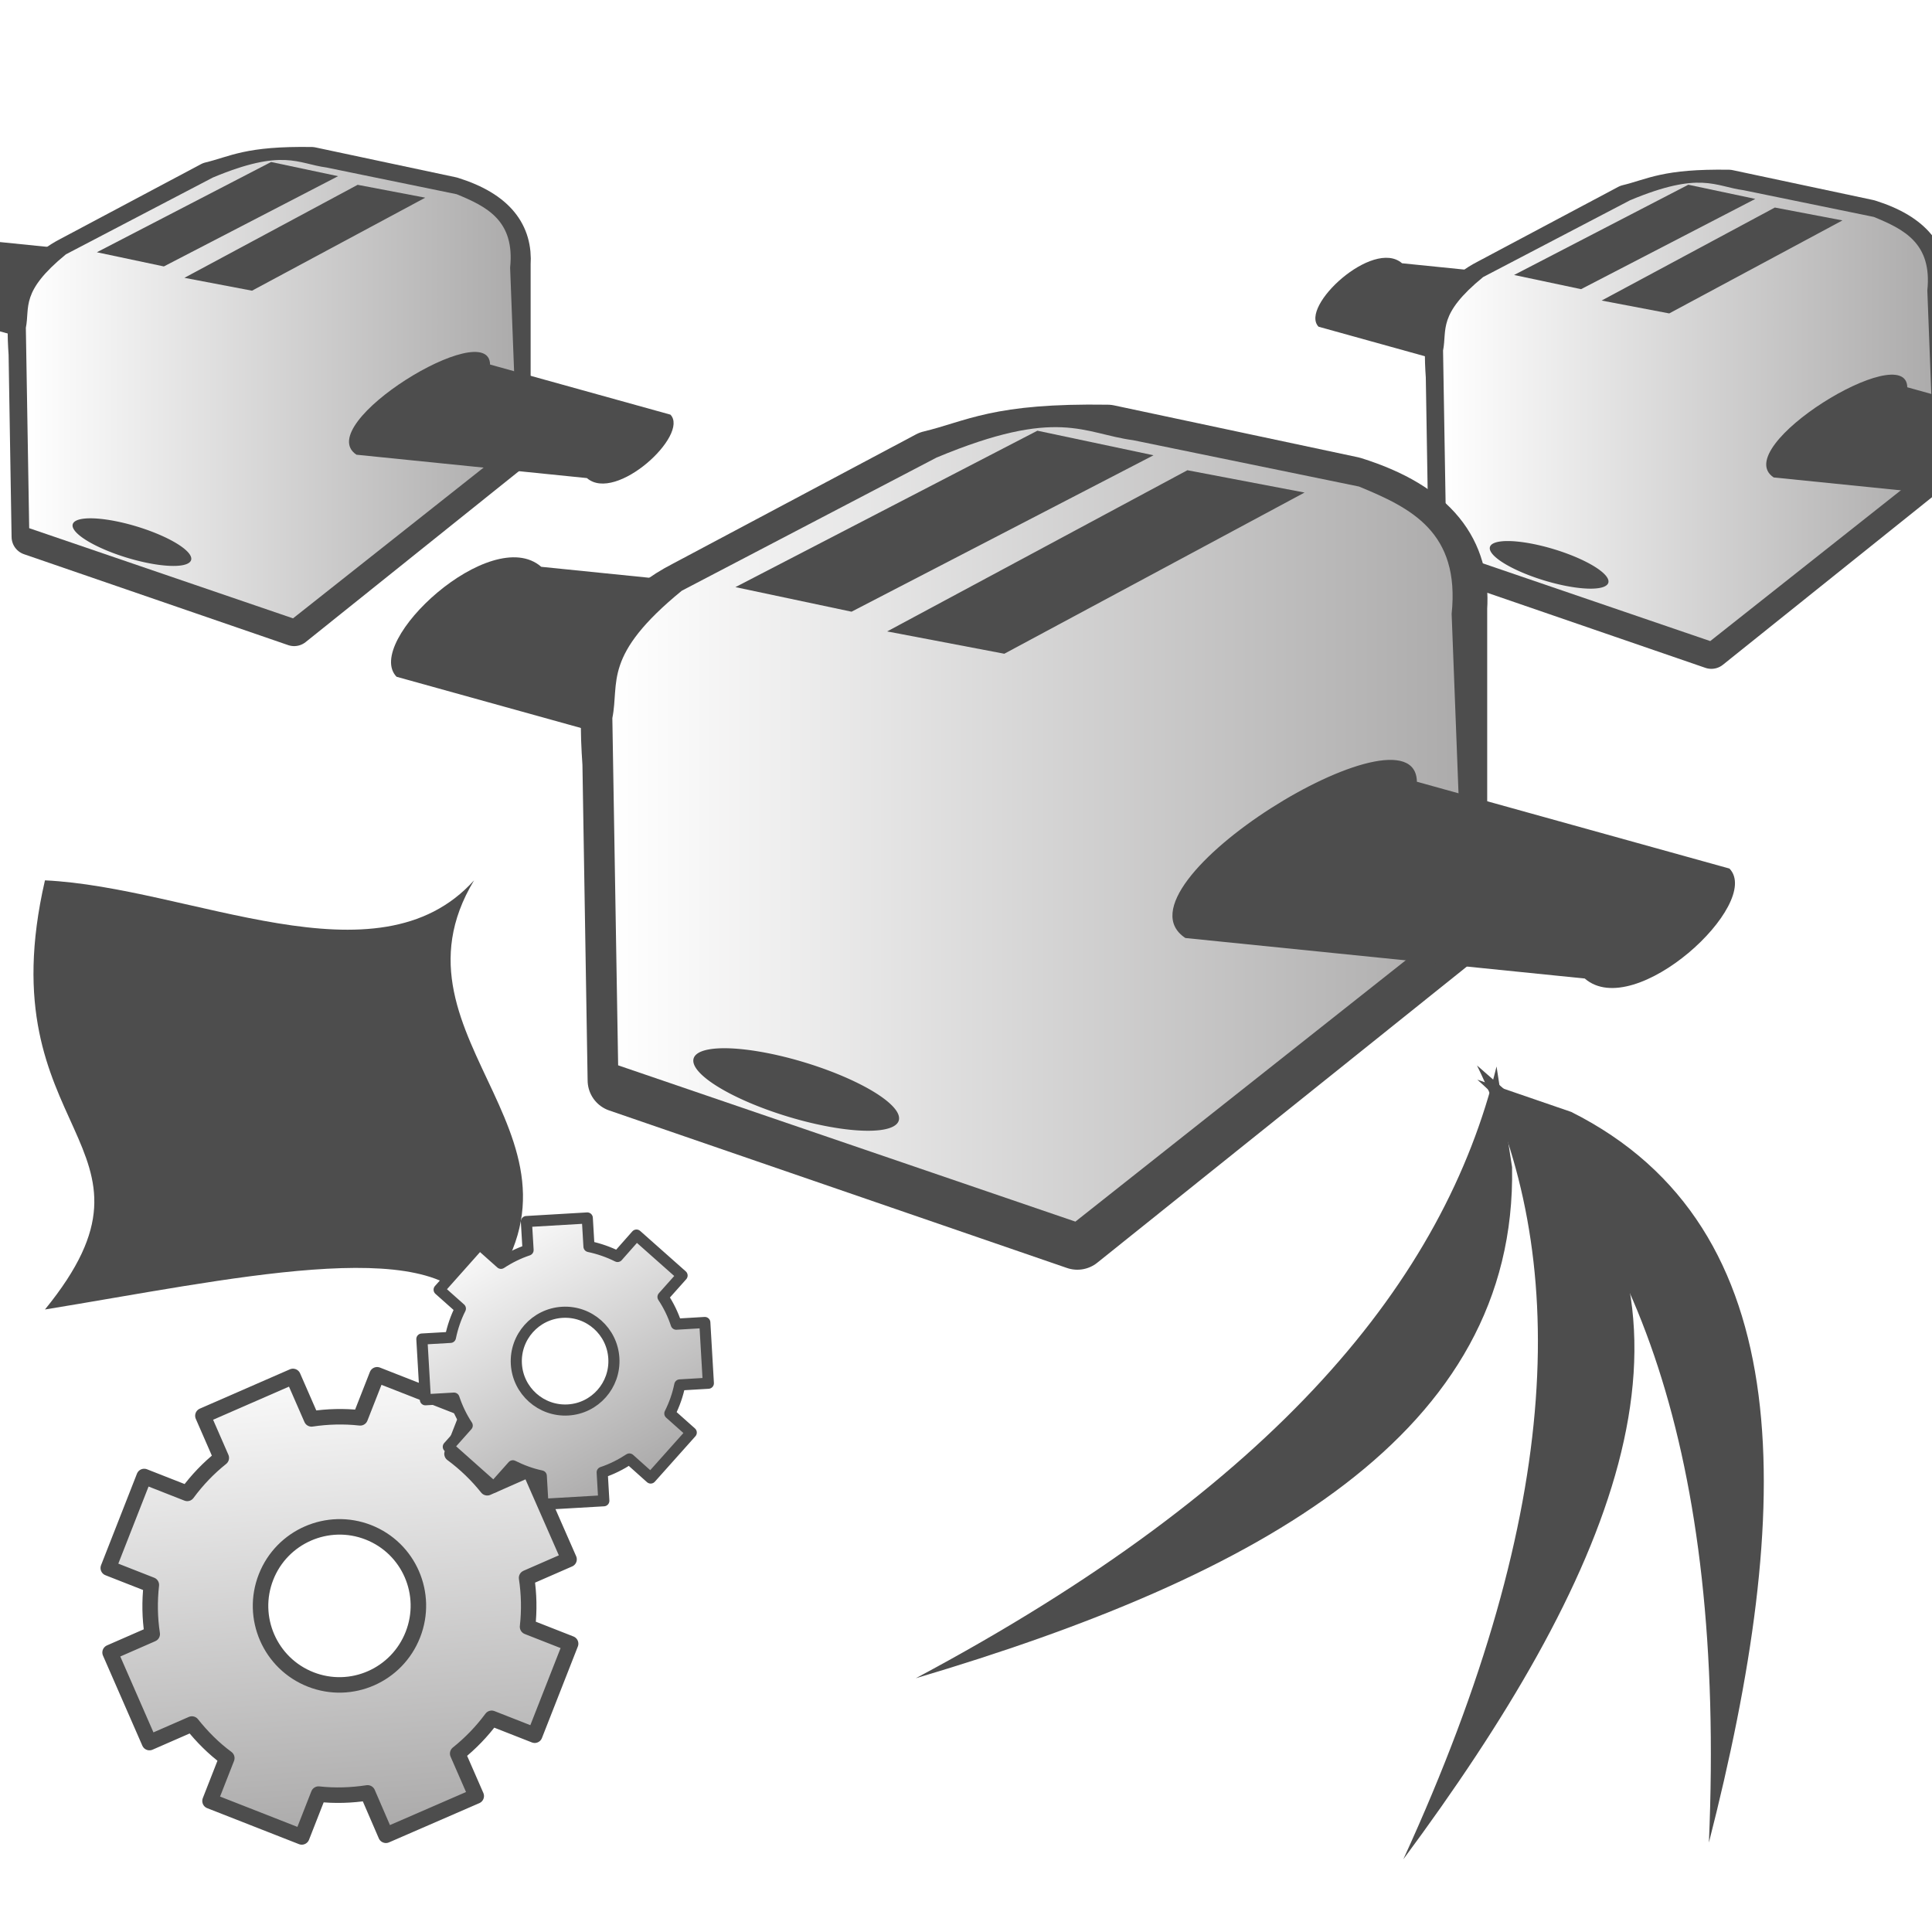 <?xml version="1.0" encoding="UTF-8" standalone="no"?>
<svg
   xmlns:dc="http://purl.org/dc/elements/1.1/"
   xmlns:cc="http://creativecommons.org/ns#"
   xmlns:rdf="http://www.w3.org/1999/02/22-rdf-syntax-ns#"
   xmlns:svg="http://www.w3.org/2000/svg"
   xmlns="http://www.w3.org/2000/svg"
   xmlns:xlink="http://www.w3.org/1999/xlink"
   xmlns:sodipodi="http://sodipodi.sourceforge.net/DTD/sodipodi-0.dtd"
   xmlns:inkscape="http://www.inkscape.org/namespaces/inkscape"
   sodipodi:docname="preferences-desktop-screensaver.svg"
   sodipodi:version="0.32"
   height="48"
   width="48"
   _SVGFile__filename="scalable/apps/abiword.svg"
   version="1.0"
   y="0"
   x="0"
   inkscape:version="0.46"
   id="svg1"
   sodipodi:docbase="/home/qwerty/.icons/qw3rtY_old/48x48/apps"
   inkscape:output_extension="org.inkscape.output.svg.inkscape">
  <sodipodi:namedview
     bordercolor="#666666"
     inkscape:pageshadow="2"
     inkscape:window-y="153"
     pagecolor="#ffffff"
     inkscape:window-height="716"
     inkscape:zoom="6.5059605"
     inkscape:window-x="403"
     borderopacity="1.0"
     inkscape:cx="33.287092"
     inkscape:cy="18.556497"
     inkscape:window-width="1016"
     inkscape:pageopacity="0.0"
     id="base"
     width="48px"
     height="48px"
     showgrid="true"
     objecttolerance="10000"
     gridtolerance="10000"
     guidetolerance="10000"
     inkscape:current-layer="svg1" />
  <defs
     id="defs3">
    <inkscape:perspective
       sodipodi:type="inkscape:persp3d"
       inkscape:vp_x="0 : 24 : 1"
       inkscape:vp_y="0 : 1000 : 0"
       inkscape:vp_z="48 : 24 : 1"
       inkscape:persp3d-origin="24 : 16 : 1"
       id="perspective15" />
    <linearGradient
       id="linearGradient900">
      <stop
         style="stop-color:#000;stop-opacity:1;"
         id="stop901"
         offset="0" />
      <stop
         style="stop-color:#fff;stop-opacity:1;"
         id="stop902"
         offset="1" />
    </linearGradient>
    <linearGradient
       xlink:href="#linearGradient900"
       id="linearGradient903" />
    <linearGradient
       xlink:href="#linearGradient900"
       id="linearGradient904" />
    <linearGradient
       xlink:href="#linearGradient900"
       id="linearGradient905" />
    <linearGradient
       xlink:href="#linearGradient900"
       id="linearGradient906" />
    <linearGradient
       xlink:href="#linearGradient900"
       id="linearGradient907" />
    <linearGradient
       inkscape:collect="always"
       xlink:href="#linearGradient4152"
       id="linearGradient3164"
       x1="12.622"
       y1="4.0000003e-08"
       x2="32.324"
       y2="43.341"
       gradientUnits="userSpaceOnUse"
       gradientTransform="matrix(0.924,0,0,0.924,2.036,2.036)" />
    <linearGradient
       gradientUnits="userSpaceOnUse"
       y2="31.393"
       x2="62.151"
       y1="31.393"
       x1="44.877"
       id="linearGradient3624"
       xlink:href="#linearGradient4152"
       inkscape:collect="always" />
    <linearGradient
       gradientTransform="matrix(0.827,0,0,0.868,1.473,4.136)"
       gradientUnits="userSpaceOnUse"
       y2="29.444"
       x2="16.038"
       y1="29.444"
       x1="3.904"
       id="linearGradient3600"
       xlink:href="#linearGradient4152"
       inkscape:collect="always" />
    <linearGradient
       gradientUnits="userSpaceOnUse"
       y2="21.462"
       x2="41.408"
       y1="21.462"
       x1="28.451"
       id="linearGradient3590"
       xlink:href="#linearGradient4152"
       inkscape:collect="always" />
    <linearGradient
       gradientUnits="userSpaceOnUse"
       y2="18.085"
       x2="56.356"
       y1="18.085"
       x1="49.529"
       id="linearGradient3568"
       xlink:href="#linearGradient4152"
       inkscape:collect="always" />
    <linearGradient
       gradientUnits="userSpaceOnUse"
       y2="28.459"
       x2="60.774"
       y1="28.459"
       x1="51.537"
       id="linearGradient3558"
       xlink:href="#linearGradient4152"
       inkscape:collect="always" />
    <linearGradient
       gradientUnits="userSpaceOnUse"
       y2="16.077"
       x2="36.678"
       y1="6.037"
       x1="30.655"
       id="linearGradient3548"
       xlink:href="#linearGradient4152"
       inkscape:collect="always" />
    <linearGradient
       gradientUnits="userSpaceOnUse"
       y2="17.014"
       x2="51.537"
       y1="17.014"
       x1="33.733"
       id="linearGradient3538"
       xlink:href="#linearGradient4152"
       inkscape:collect="always" />
    <linearGradient
       gradientUnits="userSpaceOnUse"
       y2="18.219"
       x2="19.544"
       y1="14.203"
       x1="11.111"
       id="linearGradient3528"
       xlink:href="#linearGradient4152"
       inkscape:collect="always" />
    <linearGradient
       gradientUnits="userSpaceOnUse"
       y2="17.884"
       x2="31.725"
       y1="17.884"
       x1="17.536"
       id="linearGradient3510"
       xlink:href="#linearGradient4152"
       inkscape:collect="always" />
    <linearGradient
       gradientUnits="userSpaceOnUse"
       y2="23.507"
       x2="10.843"
       y1="23.507"
       x1="3.079"
       id="linearGradient3498"
       xlink:href="#linearGradient4152"
       inkscape:collect="always" />
    <linearGradient
       gradientTransform="matrix(0.99,0,0,1.066,0.112,-2.421)"
       gradientUnits="userSpaceOnUse"
       y2="57.775"
       x2="35.875"
       y1="30.2"
       x1="35.607"
       id="linearGradient3371"
       xlink:href="#linearGradient4152"
       inkscape:collect="always" />
    <linearGradient
       gradientUnits="userSpaceOnUse"
       y2="15.943"
       x2="50.563"
       y1="14.739"
       x1="9.943"
       id="linearGradient3361"
       xlink:href="#linearGradient4152"
       inkscape:collect="always" />
    <linearGradient
       gradientUnits="userSpaceOnUse"
       y2="30.795"
       x2="40.255"
       y1="25.605"
       x1="18.583"
       id="linearGradient3353"
       xlink:href="#linearGradient4152"
       inkscape:collect="always" />
    <linearGradient
       y2="58.758"
       x2="21.984"
       y1="11.303"
       x1="23.862"
       gradientUnits="userSpaceOnUse"
       id="linearGradient2397"
       xlink:href="#linearGradient4152"
       inkscape:collect="always" />
    <inkscape:perspective
       sodipodi:type="inkscape:persp3d"
       inkscape:vp_x="0 : 526.18109 : 1"
       inkscape:vp_y="0 : 1000 : 0"
       inkscape:vp_z="744.09448 : 526.18109 : 1"
       inkscape:persp3d-origin="372.04724 : 350.78739 : 1"
       id="perspective2398" />
    <linearGradient
       gradientUnits="userSpaceOnUse"
       y2="58.758"
       x2="21.984"
       y1="11.303"
       x1="23.862"
       id="linearGradient4166"
       xlink:href="#linearGradient4152"
       inkscape:collect="always" />
    <inkscape:perspective
       sodipodi:type="inkscape:persp3d"
       inkscape:vp_x="0 : 526.18109 : 1"
       inkscape:vp_y="0 : 1000 : 0"
       inkscape:vp_z="744.09448 : 526.18109 : 1"
       inkscape:persp3d-origin="372.04724 : 350.78739 : 1"
       id="perspective3591" />
    <inkscape:perspective
       id="perspective3225"
       inkscape:persp3d-origin="32 : 21.333333 : 1"
       inkscape:vp_z="64 : 32 : 1"
       inkscape:vp_y="0 : 1000 : 0"
       inkscape:vp_x="0 : 32 : 1"
       sodipodi:type="inkscape:persp3d" />
    <linearGradient
       id="linearGradient4152">
      <stop
         id="stop4154"
         offset="0"
         style="stop-color:#ffffff;stop-opacity:1;" />
      <stop
         id="stop4156"
         offset="1"
         style="stop-color:#acabab;stop-opacity:1;" />
    </linearGradient>
    <inkscape:perspective
       id="perspective2416"
       inkscape:persp3d-origin="372.04724 : 350.78739 : 1"
       inkscape:vp_z="744.09448 : 526.18109 : 1"
       inkscape:vp_y="0 : 1000 : 0"
       inkscape:vp_x="0 : 526.18109 : 1"
       sodipodi:type="inkscape:persp3d" />
    <filter
       inkscape:collect="always"
       id="filter3444"
       x="-0.22"
       width="1.441"
       y="-0.083"
       height="1.166">
      <feGaussianBlur
         inkscape:collect="always"
         stdDeviation="0.692"
         id="feGaussianBlur3446" />
    </filter>
    <filter
       inkscape:collect="always"
       id="filter3448"
       x="-0.273"
       width="1.547"
       y="-0.08"
       height="1.159">
      <feGaussianBlur
         inkscape:collect="always"
         stdDeviation="0.692"
         id="feGaussianBlur3450" />
    </filter>
    <filter
       inkscape:collect="always"
       id="filter3452"
       x="-0.106"
       width="1.212"
       y="-0.103"
       height="1.206">
      <feGaussianBlur
         inkscape:collect="always"
         stdDeviation="0.692"
         id="feGaussianBlur3454" />
    </filter>
    <linearGradient
       y2="29.431"
       x2="19.362"
       y1="24.905"
       x1="16.621"
       gradientUnits="userSpaceOnUse"
       id="linearGradient3666"
       xlink:href="#linearGradient3430"
       inkscape:collect="always" />
    <linearGradient
       gradientUnits="userSpaceOnUse"
       y2="38.948"
       x2="30.519"
       y1="25.877"
       x1="30.315"
       id="linearGradient3270"
       xlink:href="#linearGradient3264"
       inkscape:collect="always" />
    <linearGradient
       gradientUnits="userSpaceOnUse"
       y2="38.948"
       x2="34.592"
       y1="25.899"
       x1="34.389"
       id="linearGradient3262"
       xlink:href="#linearGradient3256"
       inkscape:collect="always" />
    <linearGradient
       y2="50.702"
       x2="31.613"
       y1="21.033"
       x1="35.946"
       gradientTransform="matrix(1.083,0,0,1.068,-2.174,-0.998)"
       gradientUnits="userSpaceOnUse"
       id="linearGradient2415"
       xlink:href="#linearGradient4152"
       inkscape:collect="always" />
    <linearGradient
       y2="53.839"
       x2="31.613"
       y1="11.813"
       x1="34.624"
       gradientTransform="matrix(1.083,0,0,1.068,-2.174,-0.998)"
       gradientUnits="userSpaceOnUse"
       id="linearGradient3517"
       xlink:href="#linearGradient4152"
       inkscape:collect="always" />
    <linearGradient
       y2="53.839"
       x2="31.613"
       y1="11.813"
       x1="34.624"
       gradientTransform="matrix(1.083,0,0,1.068,-2.174,-0.998)"
       gradientUnits="userSpaceOnUse"
       id="linearGradient3508"
       xlink:href="#linearGradient4152"
       inkscape:collect="always" />
    <linearGradient
       y2="53.839"
       x2="31.613"
       y1="11.813"
       x1="34.624"
       gradientTransform="matrix(1.055,0,0,1.068,-1.365,-0.998)"
       gradientUnits="userSpaceOnUse"
       id="linearGradient3483"
       xlink:href="#linearGradient4152"
       inkscape:collect="always" />
    <linearGradient
       id="linearGradient3430">
      <stop
         style="stop-color:#ffffff;stop-opacity:1;"
         offset="0"
         id="stop3432" />
      <stop
         style="stop-color:#acabab;stop-opacity:1;"
         offset="1"
         id="stop3434" />
    </linearGradient>
    <inkscape:perspective
       sodipodi:type="inkscape:persp3d"
       inkscape:vp_x="0 : 32 : 1"
       inkscape:vp_y="0 : 1000 : 0"
       inkscape:vp_z="64 : 32 : 1"
       inkscape:persp3d-origin="32 : 21.333333 : 1"
       id="perspective3436" />
    <inkscape:perspective
       id="perspective3438"
       inkscape:persp3d-origin="372.04724 : 350.78739 : 1"
       inkscape:vp_z="744.09448 : 526.18109 : 1"
       inkscape:vp_y="0 : 1000 : 0"
       inkscape:vp_x="0 : 526.18109 : 1"
       sodipodi:type="inkscape:persp3d" />
    <linearGradient
       inkscape:collect="always"
       xlink:href="#linearGradient4152"
       id="linearGradient3440"
       x1="23.862"
       y1="11.303"
       x2="21.984"
       y2="58.758"
       gradientUnits="userSpaceOnUse" />
    <inkscape:perspective
       id="perspective3442"
       inkscape:persp3d-origin="372.04724 : 350.78739 : 1"
       inkscape:vp_z="744.09448 : 526.18109 : 1"
       inkscape:vp_y="0 : 1000 : 0"
       inkscape:vp_x="0 : 526.18109 : 1"
       sodipodi:type="inkscape:persp3d" />
    <linearGradient
       y2="56.461"
       x2="33.936"
       y1="3.74"
       x1="34.945"
       gradientUnits="userSpaceOnUse"
       id="linearGradient3411"
       xlink:href="#linearGradient4152"
       inkscape:collect="always" />
    <linearGradient
       gradientUnits="userSpaceOnUse"
       y2="56.461"
       x2="33.936"
       y1="3.74"
       x1="34.945"
       id="linearGradient3379"
       xlink:href="#linearGradient4152"
       inkscape:collect="always" />
    <linearGradient
       id="linearGradient5630">
      <stop
         style="stop-color:#999999;stop-opacity:1;"
         offset="0"
         id="stop5632" />
      <stop
         style="stop-color:#ffffff;stop-opacity:1;"
         offset="1"
         id="stop5634" />
    </linearGradient>
    <inkscape:perspective
       sodipodi:type="inkscape:persp3d"
       inkscape:vp_x="0 : 526.18109 : 1"
       inkscape:vp_y="0 : 1000 : 0"
       inkscape:vp_z="744.09448 : 526.18109 : 1"
       inkscape:persp3d-origin="372.04724 : 350.78739 : 1"
       id="perspective4132" />
    <inkscape:perspective
       id="perspective4908"
       inkscape:persp3d-origin="372.04724 : 350.78739 : 1"
       inkscape:vp_z="744.09448 : 526.18109 : 1"
       inkscape:vp_y="0 : 1000 : 0"
       inkscape:vp_x="0 : 526.18109 : 1"
       sodipodi:type="inkscape:persp3d" />
    <linearGradient
       inkscape:collect="always"
       xlink:href="#linearGradient5630"
       id="linearGradient5636"
       x1="216.664"
       y1="298.58"
       x2="206.951"
       y2="-52.351"
       gradientUnits="userSpaceOnUse" />
    <linearGradient
       gradientUnits="userSpaceOnUse"
       y2="55.665"
       x2="39.186"
       y1="17.684"
       x1="37.415"
       id="linearGradient3208"
       xlink:href="#linearGradient4152"
       inkscape:collect="always" />
    <inkscape:perspective
       sodipodi:type="inkscape:persp3d"
       inkscape:vp_x="0 : 526.18109 : 1"
       inkscape:vp_y="0 : 1000 : 0"
       inkscape:vp_z="744.09448 : 526.18109 : 1"
       inkscape:persp3d-origin="372.04724 : 350.78739 : 1"
       id="perspective3636" />
    <inkscape:perspective
       sodipodi:type="inkscape:persp3d"
       inkscape:vp_x="0 : 526.18109 : 1"
       inkscape:vp_y="0 : 1000 : 0"
       inkscape:vp_z="744.09448 : 526.18109 : 1"
       inkscape:persp3d-origin="372.04724 : 350.78739 : 1"
       id="perspective3634" />
    <inkscape:perspective
       id="perspective3632"
       inkscape:persp3d-origin="32 : 21.333333 : 1"
       inkscape:vp_z="64 : 32 : 1"
       inkscape:vp_y="0 : 1000 : 0"
       inkscape:vp_x="0 : 32 : 1"
       sodipodi:type="inkscape:persp3d" />
    <linearGradient
       id="linearGradient3626"
       x1="15.111"
       y1="27.168"
       x2="22.344"
       y2="27.168"
       gradientUnits="userSpaceOnUse">
      <stop
         id="stop3628"
         offset="0"
         style="stop-color:#ffffff;stop-opacity:1;" />
      <stop
         id="stop3630"
         offset="1"
         style="stop-color:#acabab;stop-opacity:0;" />
    </linearGradient>
    <linearGradient
       id="linearGradient3210">
      <stop
         style="stop-color:#ffffff;stop-opacity:0"
         offset="0"
         id="stop3212" />
      <stop
         style="stop-color:#acabab;stop-opacity:1;"
         offset="1"
         id="stop3214" />
    </linearGradient>
    <linearGradient
       id="linearGradient3248">
      <stop
         id="stop3250"
         offset="0"
         style="stop-color:#000000;stop-opacity:1;" />
      <stop
         id="stop3252"
         offset="1"
         style="stop-color:#000000;stop-opacity:0;" />
    </linearGradient>
    <linearGradient
       id="linearGradient3256">
      <stop
         id="stop3258"
         offset="0"
         style="stop-color:#4d4d4d;stop-opacity:1;" />
      <stop
         id="stop3260"
         offset="1"
         style="stop-color:#4d4d4d;stop-opacity:0;" />
    </linearGradient>
    <linearGradient
       id="linearGradient3264"
       inkscape:collect="always">
      <stop
         id="stop3266"
         offset="0"
         style="stop-color:#4d4d4d;stop-opacity:1;" />
      <stop
         id="stop3268"
         offset="1"
         style="stop-color:#4d4d4d;stop-opacity:0;" />
    </linearGradient>
    <linearGradient
       inkscape:collect="always"
       xlink:href="#linearGradient3430"
       id="linearGradient3991"
       gradientUnits="userSpaceOnUse"
       gradientTransform="matrix(0.192,7.5141514e-2,-7.5141514e-2,0.192,4.705,31.359)"
       x1="17.784"
       y1="3.687"
       x2="43.531"
       y2="56.16" />
    <linearGradient
       inkscape:collect="always"
       xlink:href="#linearGradient3430"
       id="linearGradient3995"
       gradientUnits="userSpaceOnUse"
       gradientTransform="matrix(0.127,-7.4332854e-3,7.4332854e-3,0.127,9.732,29.985)"
       x1="17.784"
       y1="3.687"
       x2="43.531"
       y2="56.16" />
    <linearGradient
       inkscape:collect="always"
       xlink:href="#linearGradient4152"
       id="linearGradient4015"
       gradientUnits="userSpaceOnUse"
       gradientTransform="matrix(0.918,0,0,0.918,1.588,2.105)"
       x1="9.772"
       y1="20.516"
       x2="39.699"
       y2="20.516" />
    <linearGradient
       inkscape:collect="always"
       xlink:href="#linearGradient4152"
       id="linearGradient4035"
       gradientUnits="userSpaceOnUse"
       gradientTransform="matrix(0.918,0,0,0.918,1.588,2.105)"
       x1="9.772"
       y1="20.516"
       x2="39.699"
       y2="20.516" />
    <linearGradient
       inkscape:collect="always"
       xlink:href="#linearGradient4152"
       id="linearGradient4055"
       gradientUnits="userSpaceOnUse"
       gradientTransform="matrix(0.918,0,0,0.918,1.588,2.105)"
       x1="9.772"
       y1="20.516"
       x2="39.699"
       y2="20.516" />
    <linearGradient
       inkscape:collect="always"
       xlink:href="#linearGradient4152"
       id="linearGradient2561"
       gradientUnits="userSpaceOnUse"
       gradientTransform="matrix(0.918,0,0,0.918,1.588,2.105)"
       x1="9.772"
       y1="20.516"
       x2="39.699"
       y2="20.516" />
    <linearGradient
       inkscape:collect="always"
       xlink:href="#linearGradient4152"
       id="linearGradient2563"
       gradientUnits="userSpaceOnUse"
       gradientTransform="matrix(0.918,0,0,0.918,1.588,2.105)"
       x1="9.772"
       y1="20.516"
       x2="39.699"
       y2="20.516" />
    <linearGradient
       inkscape:collect="always"
       xlink:href="#linearGradient4152"
       id="linearGradient2565"
       gradientUnits="userSpaceOnUse"
       gradientTransform="matrix(0.918,0,0,0.918,1.588,2.105)"
       x1="9.772"
       y1="20.516"
       x2="39.699"
       y2="20.516" />
  </defs>
  <path
     style="fill:#4d4d4d;fill-opacity:1;stroke:none;stroke-width:2.5;stroke-linecap:butt;stroke-linejoin:round;stroke-miterlimit:4;stroke-dasharray:none;stroke-dashoffset:0;stroke-opacity:1"
     d="M 1.117,21.872 C -0.352,28.236 4.502,28.382 1.117,32.534 C 5.656,31.795 10.756,30.635 11.778,32.534 C 15.462,28.356 9.365,25.872 11.778,21.872 C 9.369,24.543 4.745,22.046 1.117,21.872 z"
     id="rect3303"
     sodipodi:nodetypes="ccccc" />
  <g
     id="g3456"
     transform="matrix(0.945,0,0,0.945,7.169,1.722)">
    <path
       sodipodi:nodetypes="cccc"
       id="path3306"
       d="M 16.49,42.3 C 25.993,37.233 30.387,31.825 31.759,26.216 L 32.167,28.863 C 32.296,35.862 25.536,39.618 16.49,42.3 z"
       style="opacity:1;fill:#4d4d4d;fill-opacity:1;stroke:none;stroke-width:2.5;stroke-linecap:butt;stroke-linejoin:round;stroke-miterlimit:4;stroke-dasharray:none;stroke-dashoffset:0;stroke-opacity:1;filter:url(#filter3452)" />
    <path
       style="opacity:1;fill:#4d4d4d;fill-opacity:1;stroke:none;stroke-width:2.5;stroke-linecap:butt;stroke-linejoin:round;stroke-miterlimit:4;stroke-dasharray:none;stroke-dashoffset:0;stroke-opacity:1;filter:url(#filter3448)"
       d="M 29.308,47.06 C 33.591,37.725 33.663,31.143 31.245,26.189 L 33.212,27.907 C 37.67,33.005 34.718,39.758 29.308,47.06 z"
       id="path3308"
       sodipodi:nodetypes="cccc" />
    <path
       sodipodi:nodetypes="cccc"
       id="path3310"
       d="M 37.342,46.62 C 37.783,36.359 35.364,30.237 31.254,26.563 L 33.723,27.411 C 39.777,30.448 39.594,37.816 37.342,46.62 z"
       style="opacity:1;fill:#4d4d4d;fill-opacity:1;stroke:none;stroke-width:2.5;stroke-linecap:butt;stroke-linejoin:round;stroke-miterlimit:4;stroke-dasharray:none;stroke-dashoffset:0;stroke-opacity:1;filter:url(#filter3444)" />
  </g>
  <g
     id="g4001">
    <path
       id="path3487"
       d="M 9.369,34.156 L 8.949,35.226 C 8.543,35.181 8.136,35.193 7.74,35.252 L 7.279,34.197 L 5.041,35.174 L 5.498,36.221 C 5.181,36.474 4.898,36.769 4.652,37.103 L 3.582,36.683 L 2.69,38.957 L 3.76,39.377 C 3.714,39.789 3.721,40.198 3.782,40.598 L 2.735,41.056 L 3.713,43.294 L 4.768,42.833 C 5.018,43.146 5.305,43.437 5.635,43.68 L 5.218,44.744 L 7.498,45.638 L 7.915,44.574 C 8.323,44.62 8.736,44.604 9.133,44.544 L 9.588,45.597 L 11.832,44.622 L 11.371,43.567 C 11.686,43.315 11.97,43.023 12.215,42.691 L 13.285,43.111 L 14.177,40.837 L 13.107,40.417 C 13.153,40.007 13.143,39.6 13.083,39.202 L 14.138,38.741 L 13.154,36.5 L 12.105,36.963 C 11.855,36.65 11.56,36.364 11.23,36.12 L 11.649,35.05 L 9.369,34.156 z M 9.153,38.07 C 10.162,38.466 10.654,39.604 10.258,40.612 C 9.863,41.621 8.729,42.121 7.72,41.726 C 6.711,41.331 6.213,40.19 6.609,39.182 C 7.004,38.173 8.145,37.675 9.153,38.07 z"
       style="opacity:1;fill:url(#linearGradient3991);fill-opacity:1;stroke:#4d4d4d;stroke-width:0.385;stroke-linecap:butt;stroke-linejoin:round;stroke-miterlimit:4;stroke-dasharray:none;stroke-dashoffset:0;stroke-opacity:1" />
    <path
       style="opacity:1;fill:url(#linearGradient3995);fill-opacity:1;stroke:#4d4d4d;stroke-width:0.276;stroke-linecap:butt;stroke-linejoin:round;stroke-miterlimit:4;stroke-dasharray:none;stroke-dashoffset:0;stroke-opacity:1"
       d="M 13.078,30.349 L 13.12,31.058 C 12.879,31.139 12.654,31.251 12.447,31.387 L 11.915,30.913 L 10.91,32.042 L 11.438,32.512 C 11.325,32.736 11.243,32.976 11.191,33.227 L 10.481,33.268 L 10.569,34.777 L 11.279,34.736 C 11.36,34.979 11.47,35.207 11.608,35.417 L 11.138,35.945 L 12.267,36.949 L 12.741,36.417 C 12.963,36.528 13.199,36.617 13.448,36.669 L 13.489,37.374 L 15.002,37.286 L 14.961,36.58 C 15.202,36.5 15.43,36.384 15.637,36.248 L 16.166,36.721 L 17.174,35.592 L 16.642,35.118 C 16.754,34.895 16.838,34.658 16.889,34.408 L 17.599,34.366 L 17.511,32.857 L 16.801,32.899 C 16.721,32.657 16.61,32.43 16.472,32.222 L 16.946,31.69 L 15.813,30.685 L 15.343,31.217 C 15.121,31.106 14.881,31.022 14.633,30.97 L 14.591,30.26 L 13.078,30.349 z M 13.971,32.604 C 14.64,32.565 15.212,33.077 15.251,33.746 C 15.29,34.416 14.782,34.991 14.113,35.03 C 13.444,35.069 12.868,34.557 12.829,33.888 C 12.79,33.219 13.302,32.643 13.971,32.604 z"
       id="path3993" />
  </g>
  <g
     id="g2532"
     transform="matrix(1.225,0,0,1.225,-10.914,3.215)">
    <g
       transform="matrix(0.577,0,0,0.577,25.604,-1.251)"
       id="g4037">
      <g
         id="g4039"
         transform="matrix(0.628,0,0,0.628,15.158,-1.098)">
        <path
           sodipodi:nodetypes="cccccccccc"
           id="path4041"
           d="M 25.577,34.364 L 37.784,24.582 L 37.784,14.019 C 37.895,12.324 36.999,10.965 34.431,10.163 L 26.551,8.487 C 22.984,8.433 22.348,8.965 20.85,9.325 L 12.97,13.516 C 10.484,14.793 10.477,16.895 10.623,19.049 L 10.791,29.276 L 25.577,34.364 z"
           style="fill:#4d4d4d;fill-opacity:1;stroke:#4d4d4d;stroke-width:2.059;stroke-linecap:butt;stroke-linejoin:round;stroke-miterlimit:4;stroke-dasharray:none;stroke-dashoffset:0;stroke-opacity:1" />
        <path
           style="fill:#4d4d4d;fill-opacity:1;stroke:none;stroke-width:2.5;stroke-linecap:butt;stroke-linejoin:round;stroke-miterlimit:4;stroke-dasharray:none;stroke-dashoffset:0;stroke-opacity:1"
           d="M 21.162,14.001 C 23.718,15.689 13.732,21.81 13.685,19.048 L 3.591,16.244 C 2.507,15.123 6.646,11.284 8.264,12.693 L 21.162,14.001 z"
           id="path4043"
           sodipodi:nodetypes="ccccc" />
        <path
           sodipodi:nodetypes="cccccccccc"
           id="path4045"
           d="M 10.747,28.793 L 25.514,33.84 L 38.038,23.933 L 37.665,14.213 C 37.942,11.568 36.35,10.792 34.674,10.101 L 27.384,8.605 C 25.769,8.39 24.971,7.519 21.028,9.166 L 12.803,13.465 C 10.237,15.564 10.794,16.412 10.56,17.578 L 10.747,28.793 z"
           style="fill:url(#linearGradient2561);fill-opacity:1;stroke:none;stroke-width:2.5;stroke-linecap:butt;stroke-linejoin:round;stroke-miterlimit:4;stroke-dasharray:none;stroke-dashoffset:0;stroke-opacity:1" />
        <rect
           transform="matrix(0.978,0.207,-0.888,0.46,0,0)"
           y="4.872"
           x="29.257"
           height="10.982"
           width="3.834"
           id="rect4047"
           style="fill:#4d4d4d;fill-opacity:1;stroke:none;stroke-width:2.5;stroke-linecap:butt;stroke-linejoin:round;stroke-miterlimit:4;stroke-dasharray:none;stroke-dashoffset:0;stroke-opacity:1" />
        <rect
           style="fill:#4d4d4d;fill-opacity:1;stroke:none;stroke-width:2.5;stroke-linecap:butt;stroke-linejoin:round;stroke-miterlimit:4;stroke-dasharray:none;stroke-dashoffset:0;stroke-opacity:1"
           id="rect4049"
           width="3.853"
           height="11.006"
           x="35.303"
           y="6.284"
           transform="matrix(0.982,0.187,-0.881,0.473,0,0)" />
        <path
           sodipodi:nodetypes="ccccc"
           id="path4051"
           d="M 29.066,24.681 C 26.511,22.993 36.497,16.872 36.543,19.634 L 46.637,22.438 C 47.721,23.559 43.582,27.398 41.964,25.989 L 29.066,24.681 z"
           style="fill:#4d4d4d;fill-opacity:1;stroke:none;stroke-width:2.5;stroke-linecap:butt;stroke-linejoin:round;stroke-miterlimit:4;stroke-dasharray:none;stroke-dashoffset:0;stroke-opacity:1" />
        <path
           transform="matrix(0.957,0.29,-0.29,0.957,8.024,-2.834)"
           d="M 20.969,28.558 A 3.461,0.916 0 1 1 14.047,28.558 A 3.461,0.916 0 1 1 20.969,28.558 z"
           sodipodi:ry="0.91613477"
           sodipodi:rx="3.4609535"
           sodipodi:cy="28.557585"
           sodipodi:cx="17.508354"
           id="path4053"
           style="opacity:1;fill:#4d4d4d;fill-opacity:1;stroke:none;stroke-width:2.5;stroke-linecap:butt;stroke-linejoin:round;stroke-miterlimit:4;stroke-dasharray:none;stroke-dashoffset:0;stroke-opacity:1"
           sodipodi:type="arc" />
      </g>
    </g>
    <g
       transform="translate(-0.461,1.998)"
       id="g4005">
      <g
         id="g3292"
         transform="matrix(0.628,0,0,0.628,15.158,-1.098)">
        <path
           sodipodi:nodetypes="cccccccccc"
           id="path3250"
           d="M 25.577,34.364 L 37.784,24.582 L 37.784,14.019 C 37.895,12.324 36.999,10.965 34.431,10.163 L 26.551,8.487 C 22.984,8.433 22.348,8.965 20.85,9.325 L 12.97,13.516 C 10.484,14.793 10.477,16.895 10.623,19.049 L 10.791,29.276 L 25.577,34.364 z"
           style="fill:#4d4d4d;fill-opacity:1;stroke:#4d4d4d;stroke-width:2.059;stroke-linecap:butt;stroke-linejoin:round;stroke-miterlimit:4;stroke-dasharray:none;stroke-dashoffset:0;stroke-opacity:1" />
        <path
           style="fill:#4d4d4d;fill-opacity:1;stroke:none;stroke-width:2.5;stroke-linecap:butt;stroke-linejoin:round;stroke-miterlimit:4;stroke-dasharray:none;stroke-dashoffset:0;stroke-opacity:1"
           d="M 21.162,14.001 C 23.718,15.689 13.732,21.81 13.685,19.048 L 3.591,16.244 C 2.507,15.123 6.646,11.284 8.264,12.693 L 21.162,14.001 z"
           id="path3268"
           sodipodi:nodetypes="ccccc" />
        <path
           sodipodi:nodetypes="cccccccccc"
           id="path3252"
           d="M 10.747,28.793 L 25.514,33.84 L 38.038,23.933 L 37.665,14.213 C 37.942,11.568 36.35,10.792 34.674,10.101 L 27.384,8.605 C 25.769,8.39 24.971,7.519 21.028,9.166 L 12.803,13.465 C 10.237,15.564 10.794,16.412 10.56,17.578 L 10.747,28.793 z"
           style="fill:url(#linearGradient2563);fill-opacity:1;stroke:none;stroke-width:2.5;stroke-linecap:butt;stroke-linejoin:round;stroke-miterlimit:4;stroke-dasharray:none;stroke-dashoffset:0;stroke-opacity:1" />
        <rect
           transform="matrix(0.978,0.207,-0.888,0.46,0,0)"
           y="4.872"
           x="29.257"
           height="10.982"
           width="3.834"
           id="rect3262"
           style="fill:#4d4d4d;fill-opacity:1;stroke:none;stroke-width:2.5;stroke-linecap:butt;stroke-linejoin:round;stroke-miterlimit:4;stroke-dasharray:none;stroke-dashoffset:0;stroke-opacity:1" />
        <rect
           style="fill:#4d4d4d;fill-opacity:1;stroke:none;stroke-width:2.5;stroke-linecap:butt;stroke-linejoin:round;stroke-miterlimit:4;stroke-dasharray:none;stroke-dashoffset:0;stroke-opacity:1"
           id="rect3264"
           width="3.853"
           height="11.006"
           x="35.303"
           y="6.284"
           transform="matrix(0.982,0.187,-0.881,0.473,0,0)" />
        <path
           sodipodi:nodetypes="ccccc"
           id="path3266"
           d="M 29.066,24.681 C 26.511,22.993 36.497,16.872 36.543,19.634 L 46.637,22.438 C 47.721,23.559 43.582,27.398 41.964,25.989 L 29.066,24.681 z"
           style="fill:#4d4d4d;fill-opacity:1;stroke:none;stroke-width:2.5;stroke-linecap:butt;stroke-linejoin:round;stroke-miterlimit:4;stroke-dasharray:none;stroke-dashoffset:0;stroke-opacity:1" />
        <path
           transform="matrix(0.957,0.29,-0.29,0.957,8.024,-2.834)"
           d="M 20.969,28.558 A 3.461,0.916 0 1 1 14.047,28.558 A 3.461,0.916 0 1 1 20.969,28.558 z"
           sodipodi:ry="0.91613477"
           sodipodi:rx="3.4609535"
           sodipodi:cy="28.557585"
           sodipodi:cx="17.508354"
           id="path3290"
           style="opacity:1;fill:#4d4d4d;fill-opacity:1;stroke:none;stroke-width:2.5;stroke-linecap:butt;stroke-linejoin:round;stroke-miterlimit:4;stroke-dasharray:none;stroke-dashoffset:0;stroke-opacity:1"
           sodipodi:type="arc" />
      </g>
    </g>
    <g
       id="g4017"
       transform="matrix(0.577,0,0,0.577,-3.139,-1.712)">
      <g
         transform="matrix(0.628,0,0,0.628,15.158,-1.098)"
         id="g4019">
        <path
           style="fill:#4d4d4d;fill-opacity:1;stroke:#4d4d4d;stroke-width:2.059;stroke-linecap:butt;stroke-linejoin:round;stroke-miterlimit:4;stroke-dasharray:none;stroke-dashoffset:0;stroke-opacity:1"
           d="M 25.577,34.364 L 37.784,24.582 L 37.784,14.019 C 37.895,12.324 36.999,10.965 34.431,10.163 L 26.551,8.487 C 22.984,8.433 22.348,8.965 20.85,9.325 L 12.97,13.516 C 10.484,14.793 10.477,16.895 10.623,19.049 L 10.791,29.276 L 25.577,34.364 z"
           id="path4021"
           sodipodi:nodetypes="cccccccccc" />
        <path
           sodipodi:nodetypes="ccccc"
           id="path4023"
           d="M 21.162,14.001 C 23.718,15.689 13.732,21.81 13.685,19.048 L 3.591,16.244 C 2.507,15.123 6.646,11.284 8.264,12.693 L 21.162,14.001 z"
           style="fill:#4d4d4d;fill-opacity:1;stroke:none;stroke-width:2.5;stroke-linecap:butt;stroke-linejoin:round;stroke-miterlimit:4;stroke-dasharray:none;stroke-dashoffset:0;stroke-opacity:1" />
        <path
           style="fill:url(#linearGradient2565);fill-opacity:1;stroke:none;stroke-width:2.5;stroke-linecap:butt;stroke-linejoin:round;stroke-miterlimit:4;stroke-dasharray:none;stroke-dashoffset:0;stroke-opacity:1"
           d="M 10.747,28.793 L 25.514,33.84 L 38.038,23.933 L 37.665,14.213 C 37.942,11.568 36.35,10.792 34.674,10.101 L 27.384,8.605 C 25.769,8.39 24.971,7.519 21.028,9.166 L 12.803,13.465 C 10.237,15.564 10.794,16.412 10.56,17.578 L 10.747,28.793 z"
           id="path4025"
           sodipodi:nodetypes="cccccccccc" />
        <rect
           style="fill:#4d4d4d;fill-opacity:1;stroke:none;stroke-width:2.5;stroke-linecap:butt;stroke-linejoin:round;stroke-miterlimit:4;stroke-dasharray:none;stroke-dashoffset:0;stroke-opacity:1"
           id="rect4027"
           width="3.834"
           height="10.982"
           x="29.257"
           y="4.872"
           transform="matrix(0.978,0.207,-0.888,0.46,0,0)" />
        <rect
           transform="matrix(0.982,0.187,-0.881,0.473,0,0)"
           y="6.284"
           x="35.303"
           height="11.006"
           width="3.853"
           id="rect4029"
           style="fill:#4d4d4d;fill-opacity:1;stroke:none;stroke-width:2.5;stroke-linecap:butt;stroke-linejoin:round;stroke-miterlimit:4;stroke-dasharray:none;stroke-dashoffset:0;stroke-opacity:1" />
        <path
           style="fill:#4d4d4d;fill-opacity:1;stroke:none;stroke-width:2.5;stroke-linecap:butt;stroke-linejoin:round;stroke-miterlimit:4;stroke-dasharray:none;stroke-dashoffset:0;stroke-opacity:1"
           d="M 29.066,24.681 C 26.511,22.993 36.497,16.872 36.543,19.634 L 46.637,22.438 C 47.721,23.559 43.582,27.398 41.964,25.989 L 29.066,24.681 z"
           id="path4031"
           sodipodi:nodetypes="ccccc" />
        <path
           sodipodi:type="arc"
           style="opacity:1;fill:#4d4d4d;fill-opacity:1;stroke:none;stroke-width:2.5;stroke-linecap:butt;stroke-linejoin:round;stroke-miterlimit:4;stroke-dasharray:none;stroke-dashoffset:0;stroke-opacity:1"
           id="path4033"
           sodipodi:cx="17.508354"
           sodipodi:cy="28.557585"
           sodipodi:rx="3.4609535"
           sodipodi:ry="0.91613477"
           d="M 20.969,28.558 A 3.461,0.916 0 1 1 14.047,28.558 A 3.461,0.916 0 1 1 20.969,28.558 z"
           transform="matrix(0.957,0.29,-0.29,0.957,8.024,-2.834)" />
      </g>
    </g>
  </g>
</svg>
